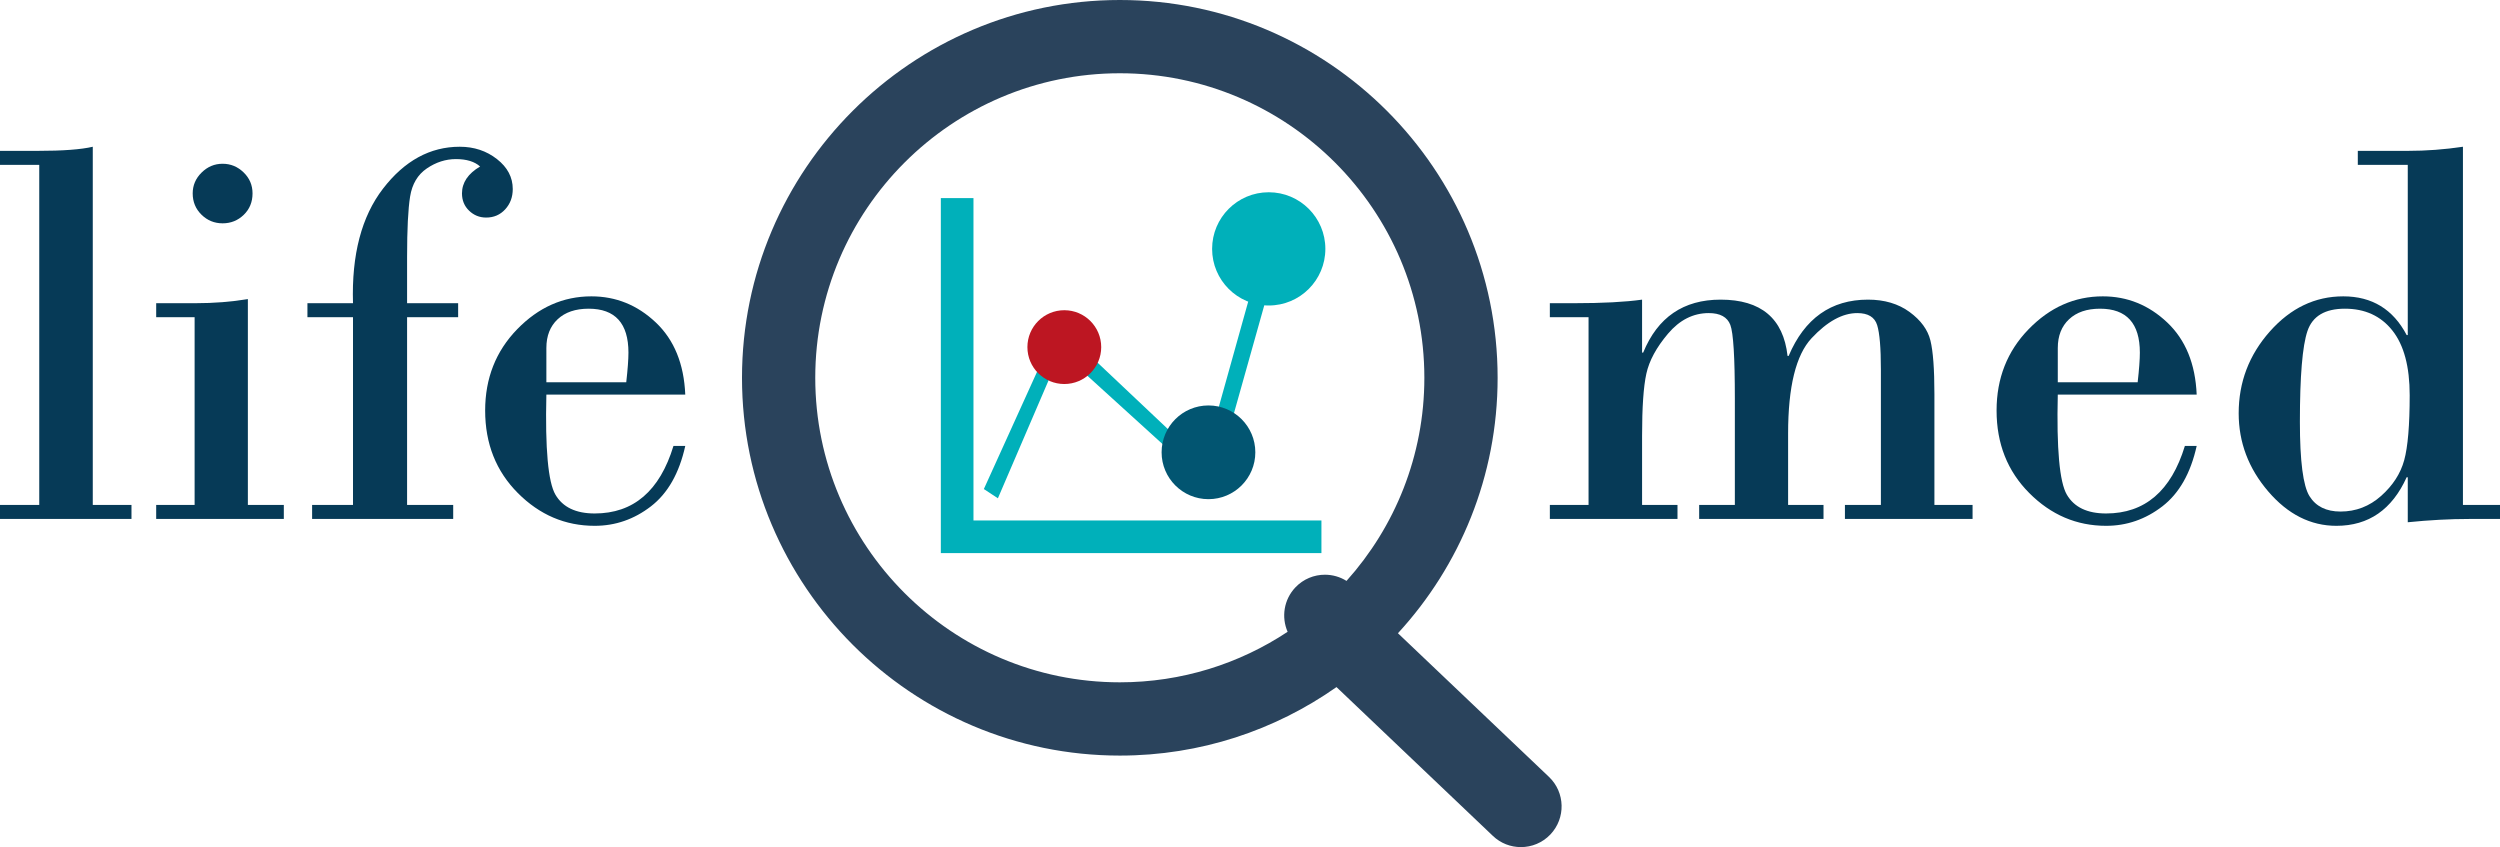 <?xml version="1.0" encoding="utf-8"?>
<!-- Generator: Adobe Illustrator 16.0.3, SVG Export Plug-In . SVG Version: 6.00 Build 0)  -->
<!DOCTYPE svg PUBLIC "-//W3C//DTD SVG 1.1//EN" "http://www.w3.org/Graphics/SVG/1.1/DTD/svg11.dtd">
<svg version="1.1" id="Vrstva_1" xmlns="http://www.w3.org/2000/svg" xmlns:xlink="http://www.w3.org/1999/xlink" x="0px" y="0px"
	 width="2362px" height="800.343px" viewBox="0 0 2362 800.343" enable-background="new 0 0 2362 800.343" xml:space="preserve">
<g>
	<path fill="#063A57" d="M37.084,477.087V155.76H0v-13.227h35.528c23.861,0,41.235-1.296,52.128-3.888v338.442h36.568v13.227H0
		v-13.227H37.084z"/>
	<path fill="#063A57" d="M234.186,282.58v194.507h33.973v13.227H147.564v-13.227h36.309V299.698h-36.309v-13.227h36.828
		C202.028,286.471,218.624,285.172,234.186,282.58z M182.059,182.734c0-7.608,2.806-14.175,8.427-19.71
		c5.615-5.534,12.229-8.301,19.84-8.301c7.604,0,14.218,2.725,19.839,8.172c5.615,5.443,8.428,12.057,8.428,19.839
		c0,8.126-2.767,14.869-8.298,20.229c-5.534,5.359-12.189,8.039-19.969,8.039s-14.438-2.722-19.969-8.168
		C184.819,197.386,182.059,190.688,182.059,182.734z"/>
	<path fill="#063A57" d="M333.514,477.087V299.698h-43.052v-13.227h43.052c-1.387-45.816,8.078-81.908,28.396-108.276
		c20.313-26.365,44.478-39.55,72.486-39.55c13.485,0,25.199,3.888,35.143,11.671c9.938,7.779,14.912,17.205,14.912,28.267
		c0,7.611-2.378,14.004-7.132,19.191c-4.756,5.188-10.764,7.78-18.025,7.78c-6.225,0-11.583-2.158-16.078-6.484
		c-4.5-4.319-6.743-9.766-6.743-16.337c0-10.2,5.703-18.673,17.114-25.416c-5.188-4.669-12.795-7.002-22.82-7.002
		c-9.685,0-18.848,2.942-27.493,8.816c-8.645,5.881-13.917,14.743-15.819,26.582c-1.905,11.846-2.851,30.908-2.851,57.186v43.57
		h48.236v13.227h-48.236v177.389h43.567v13.227h-133.3v-13.227H333.514z"/>
	<path fill="#063A57" d="M647.438,372.831H516.211c-1.212,51.182,1.643,82.689,8.557,94.528c6.915,11.847,19.279,17.77,37.087,17.77
		c36.653,0,61.466-21.269,74.433-63.799h11.149c-5.706,25.76-16.512,44.779-32.418,57.053c-15.909,12.273-33.629,18.41-53.165,18.41
		c-27.839,0-52.043-10.322-72.615-30.988c-20.579-20.659-30.863-46.639-30.863-77.933c0-30.428,10.07-56.016,30.215-76.766
		c20.137-20.747,43.525-31.118,70.152-31.118c23.164,0,43.438,8.214,60.815,24.635C636.937,321.05,646.226,343.783,647.438,372.831z
		 M516.211,361.16h75.47c1.38-12.274,2.074-21.612,2.074-28.008c0-27.662-12.536-41.497-37.605-41.497
		c-12.449,0-22.218,3.331-29.304,9.986c-7.092,6.659-10.634,15.689-10.634,27.101V361.16z"/>
</g>
<g>
	<path fill="#063A57" d="M1500.862,477.087V299.698h-36.569v-13.227h22.821c26.971,0,48.407-1.125,64.316-3.373v50.054h1.037
		c13.661-33.367,38.033-50.054,73.138-50.054c38.207,0,59.301,17.724,63.28,53.165h1.036c15.041-35.441,40.023-53.165,74.952-53.165
		c15.559,0,28.655,3.892,39.29,11.671c10.634,7.78,17.198,16.771,19.707,26.971c2.508,10.204,3.758,27.062,3.758,50.573v104.774
		h36.051v13.227h-120.593v-13.227h33.977V348.971c0-20.229-1.167-34.145-3.506-41.753c-2.333-7.608-8.6-11.412-18.8-11.412
		c-14.004,0-28.396,7.909-43.179,23.731c-14.788,15.818-22.175,45.861-22.175,90.122v67.428h33.451v13.227h-117.482v-13.227h33.718
		V376.719c0-39.07-1.426-62.324-4.277-69.76c-2.857-7.433-9.643-11.153-20.361-11.153c-14.697,0-27.535,6.483-38.513,19.451
		c-10.984,12.967-17.808,25.591-20.484,37.865c-2.683,12.277-4.024,31.815-4.024,58.611v65.354h33.458v13.227h-120.596v-13.227
		H1500.862z"/>
	<path fill="#063A57" d="M2075.421,372.831h-131.227c-1.212,51.182,1.64,82.689,8.561,94.528
		c6.908,11.847,19.272,17.77,37.087,17.77c36.646,0,61.459-21.269,74.427-63.799h11.152c-5.703,25.76-16.512,44.779-32.415,57.053
		c-15.909,12.273-33.633,18.41-53.164,18.41c-27.84,0-52.044-10.322-72.619-30.988c-20.575-20.659-30.858-46.639-30.858-77.933
		c0-30.428,10.063-56.016,30.211-76.766c20.141-20.747,43.521-31.118,70.149-31.118c23.167,0,43.444,8.214,60.817,24.635
		C2064.917,321.05,2074.209,343.783,2075.421,372.831z M1944.195,361.16h75.47c1.38-12.274,2.074-21.612,2.074-28.008
		c0-27.662-12.54-41.497-37.605-41.497c-12.449,0-22.215,3.331-29.305,9.986c-7.089,6.659-10.634,15.689-10.634,27.101V361.16z"/>
	<path fill="#063A57" d="M2326.988,138.645v338.442H2362v13.227h-29.044c-18.333,0-37.696,1.036-58.097,3.11v-42.53h-1.037
		c-13.835,30.6-35.966,45.899-66.391,45.899c-24.379,0-45.861-10.841-64.446-32.544c-18.586-21.696-27.879-46.295-27.879-73.782
		c0-29.391,9.812-55.15,29.434-77.284c19.622-22.13,42.744-33.195,69.372-33.195c27.146,0,47.112,12.186,59.91,36.565h1.037V155.76
		h-47.203v-13.227h47.203C2292.325,142.533,2309.698,141.237,2326.988,138.645z M2215.467,291.655
		c-18.845,0-30.645,7.047-35.396,21.139c-4.756,14.091-7.135,42.66-7.135,85.712c0,37.177,3.026,60.597,9.079,70.279
		c6.046,9.688,15.818,14.522,29.304,14.522c14.522,0,27.315-4.925,38.384-14.781c11.062-9.851,18.326-21.087,21.786-33.711
		c3.454-12.623,5.185-33.107,5.185-61.466c0-26.971-5.443-47.329-16.337-61.074C2249.444,298.528,2234.488,291.655,2215.467,291.655
		z"/>
</g>
<path fill="#2A435C" d="M1463.515,734.046l-142.738-135.765c58.451-63.566,94.176-148.359,94.176-241.343
	C1414.953,160.126,1254.827,0,1058.014,0C861.164,0,701.038,160.126,701.038,356.938c0,196.812,160.126,356.938,356.977,356.938
	c76.103,0,146.705-23.958,204.695-64.72l147.738,140.571c7.422,7.115,16.958,10.614,26.495,10.614
	c10.152,0,20.304-3.999,27.842-11.921C1479.436,773.04,1478.859,748.697,1463.515,734.046z M770.256,356.938
	c0-158.665,129.093-287.72,287.758-287.72c158.627,0,287.72,129.055,287.72,287.72c0,73.678-27.849,140.959-73.552,191.909
	c-6.223-3.918-13.313-5.857-20.405-5.857c-10.151,0-20.304,3.999-27.841,11.921c-11.027,11.577-13.425,28.23-7.396,42.008
	c-45.489,30.149-99.991,47.739-158.526,47.739C899.35,644.658,770.256,515.604,770.256,356.938z"/>
<polygon fill="#00B0BA" points="919.736,491.739 919.736,187.165 888.899,187.165 888.899,491.739 888.899,517.162 888.899,522.571 
	1248.492,522.571 1248.492,491.739 "/>
<polygon fill="#00B0BA" points="942.809,470.79 929.544,462.05 999.694,307.436 1136.865,436.945 1196.638,222.884 
	1211.015,229.638 1145.592,462.464 1002.336,332.29 "/>
<circle fill="#BD1622" cx="1005.56" cy="327.955" r="34.865"/>
<circle fill="#025571" cx="1141.757" cy="427.34" r="44.272"/>
<circle fill="#00B0BA" cx="1198.702" cy="235.141" r="53.497"/>
</svg>
